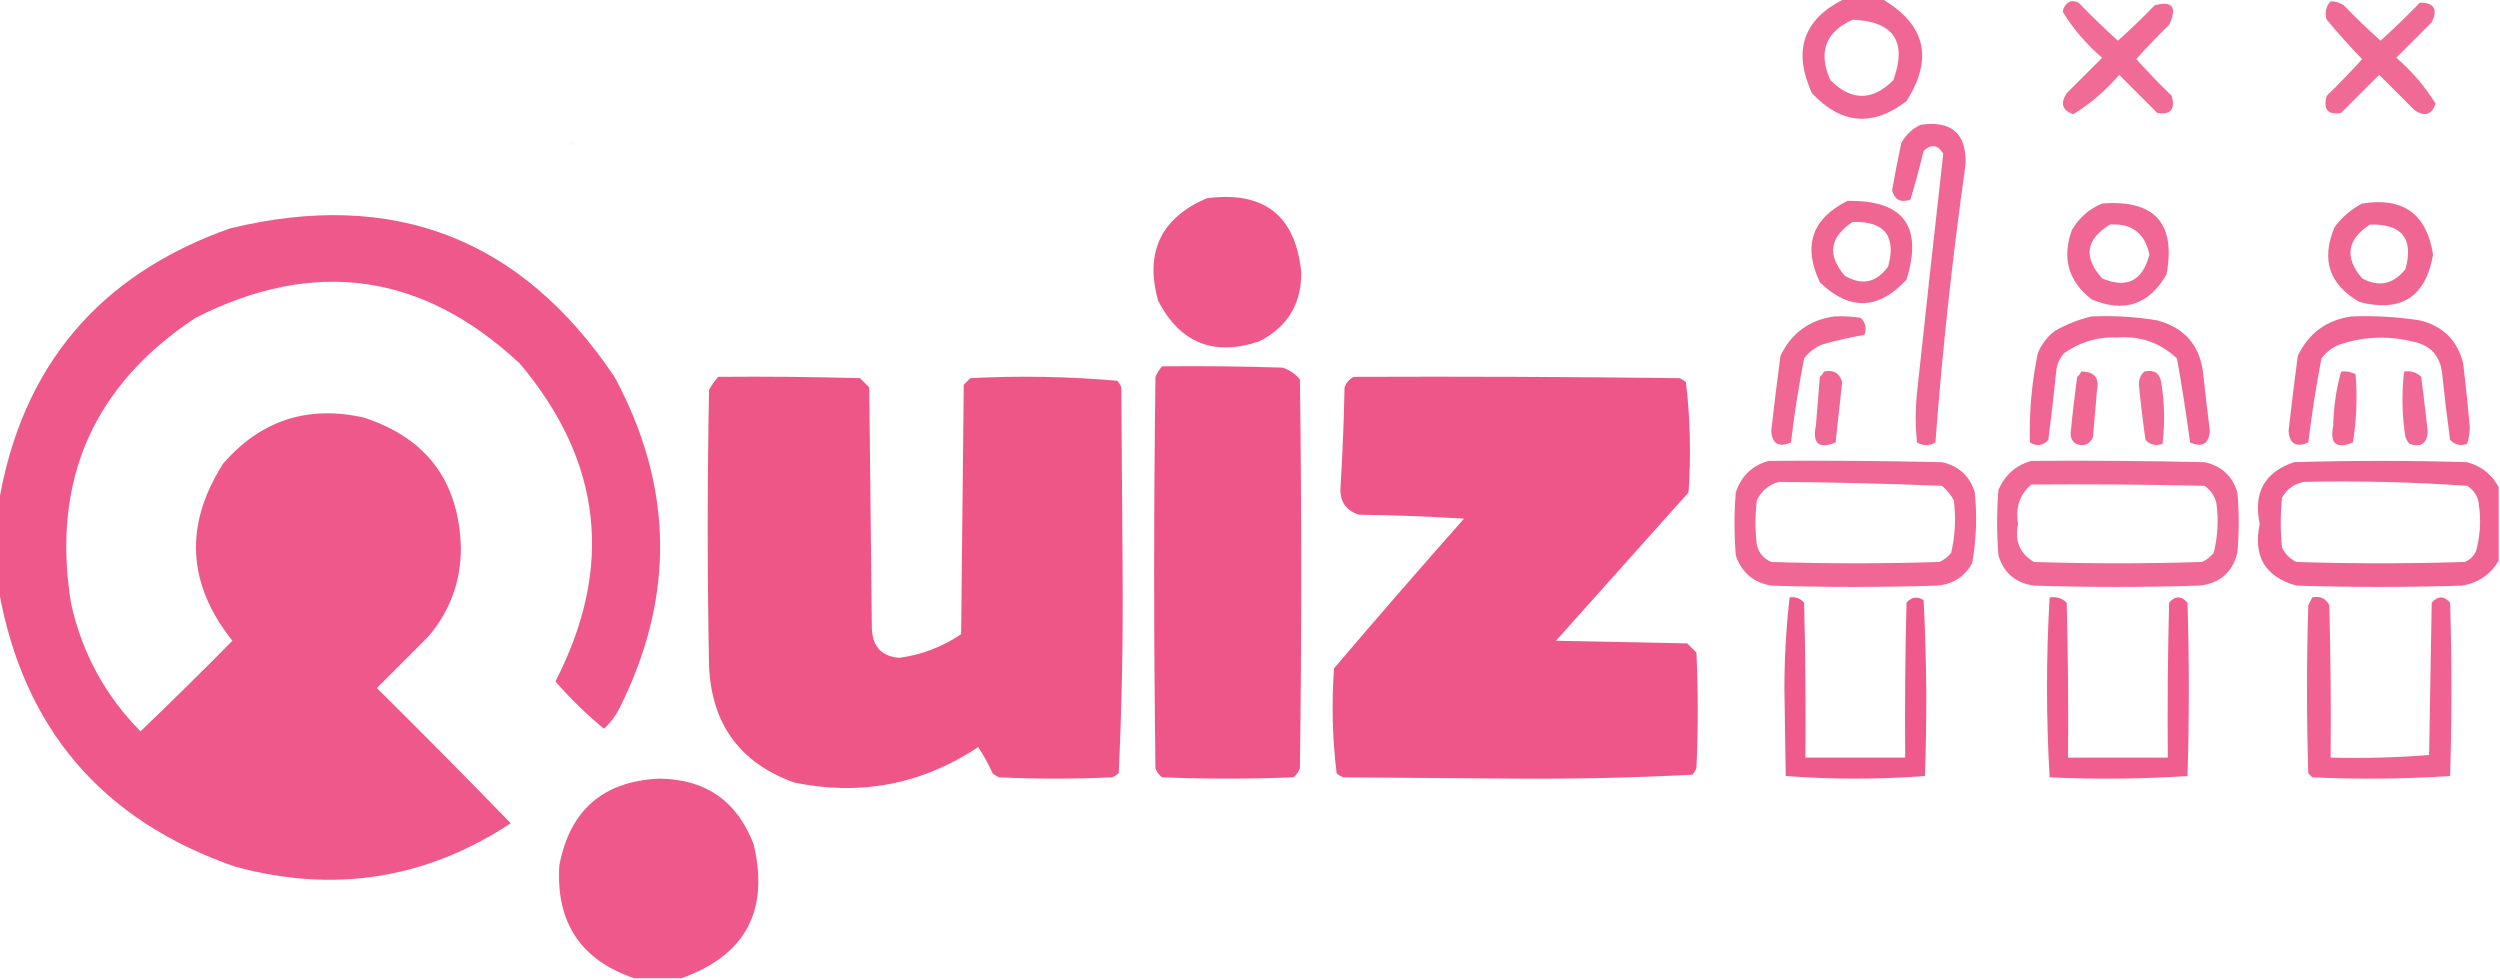 <?xml version="1.0" encoding="UTF-8"?>
<!DOCTYPE svg PUBLIC "-//W3C//DTD SVG 1.1//EN" "http://www.w3.org/Graphics/SVG/1.1/DTD/svg11.dtd">
<svg xmlns="http://www.w3.org/2000/svg" version="1.1" width="952px" height="373px" style="shape-rendering:geometricPrecision; text-rendering:geometricPrecision; image-rendering:optimizeQuality; fill-rule:evenodd; clip-rule:evenodd" xmlns:xlink="http://www.w3.org/1999/xlink">
<g><path style="opacity:0.886" fill="#ee5487" d="M 702.5,-0.5 C 707.167,-0.5 711.833,-0.5 716.5,-0.5C 733.202,9.175 736.369,22.175 726,38.5C 713.143,48.36 701.143,47.36 690,35.5C 682.558,19.203 686.725,7.203 702.5,-0.5 Z M 705.5,7.5 C 721.153,8.144 726.319,15.81 721,30.5C 713,38.5 705,38.5 697,30.5C 692.261,19.873 695.094,12.206 705.5,7.5 Z"/></g>
<g><path style="opacity:0.867" fill="#ee5487" d="M 788.5,0.5 C 789.552,0.351 790.552,0.517 791.5,1C 796.348,6.015 801.348,10.848 806.5,15.5C 811.319,11.182 815.985,6.682 820.5,2C 827.341,0.202 829.174,2.702 826,9.5C 821.651,13.682 817.485,18.015 813.5,22.5C 817.818,27.319 822.318,31.985 827,36.5C 828.424,41.662 826.59,43.829 821.5,43C 816.667,38.167 811.833,33.333 807,28.5C 801.876,34.467 796.042,39.467 789.5,43.5C 785.293,42.024 784.46,39.358 787,35.5C 791.5,31 796,26.5 800.5,22C 794.533,16.876 789.533,11.043 785.5,4.5C 785.787,2.557 786.787,1.223 788.5,0.5 Z"/></g>
<g><path style="opacity:0.87" fill="#ee5487" d="M 887.5,0.5 C 889.308,0.491 890.975,0.991 892.5,2C 897.015,6.682 901.681,11.182 906.5,15.5C 911.652,10.848 916.652,6.015 921.5,1C 926.934,1.027 928.434,3.527 926,8.5C 921.5,13 917,17.5 912.5,22C 918.467,27.124 923.467,32.958 927.5,39.5C 926.024,43.707 923.358,44.541 919.5,42C 915,37.5 910.5,33 906,28.5C 901.167,33.333 896.333,38.167 891.5,43C 886.41,43.829 884.576,41.662 886,36.5C 890.682,31.985 895.182,27.319 899.5,22.5C 894.815,17.649 890.315,12.649 886,7.5C 885.167,4.829 885.667,2.496 887.5,0.5 Z"/></g>
<g><path style="opacity:0.893" fill="#ee5487" d="M 731.5,47.5 C 743.174,45.846 748.841,50.846 748.5,62.5C 743.515,97.716 739.681,133.049 737,168.5C 734.667,169.833 732.333,169.833 730,168.5C 729.333,162.167 729.333,155.833 730,149.5C 733.256,119.126 736.589,88.793 740,58.5C 737.888,55.071 735.388,54.737 732.5,57.5C 730.99,63.75 729.323,69.916 727.5,76C 723.872,77.316 721.539,76.149 720.5,72.5C 721.557,66.493 722.724,60.493 724,54.5C 725.742,51.254 728.242,48.921 731.5,47.5 Z"/></g>
<g><path style="opacity:0.048" fill="#ee5487" d="M 217.5,53.5 C 218.773,54.077 218.773,54.743 217.5,55.5C 216.537,55.03 216.537,54.364 217.5,53.5 Z"/></g>
<g><path style="opacity:0.971" fill="#ee5487" d="M 459.5,75.5 C 481.277,72.636 493.277,81.97 495.5,103.5C 495.671,115.658 490.338,124.492 479.5,130C 462.177,135.785 449.343,130.618 441,114.5C 435.894,96.048 442.061,83.048 459.5,75.5 Z"/></g>
<g><path style="opacity:0.892" fill="#ee5487" d="M 703.5,76.5 C 724.812,76.12 732.312,86.12 726,106.5C 715.298,118.062 704.298,118.395 693,107.5C 686.465,93.604 689.965,83.271 703.5,76.5 Z M 705.5,84.5 C 717.676,84.211 722.176,89.878 719,101.5C 714.526,107.661 709.026,108.828 702.5,105C 695.718,97.141 696.718,90.308 705.5,84.5 Z"/></g>
<g><path style="opacity:0.889" fill="#ee5487" d="M 800.5,77.5 C 820.466,75.962 828.633,84.962 825,104.5C 818.365,116.045 808.865,119.212 796.5,114C 787.613,107.131 785.113,98.297 789,87.5C 791.818,82.839 795.651,79.505 800.5,77.5 Z M 803.5,85.5 C 811.822,84.988 816.822,88.822 818.5,97C 815.85,106.992 809.85,109.992 800.5,106C 793.245,97.949 794.245,91.115 803.5,85.5 Z"/></g>
<g><path style="opacity:0.891" fill="#ee5487" d="M 899.5,77.5 C 915.143,74.993 924.143,81.493 926.5,97C 923.711,113.066 914.378,119.066 898.5,115C 886.963,108.39 883.797,98.89 889,86.5C 891.84,82.673 895.34,79.673 899.5,77.5 Z M 902.5,85.5 C 914.676,85.211 919.176,90.878 916,102.5C 911.372,108.274 905.872,109.441 899.5,106C 892.687,98.074 893.687,91.241 902.5,85.5 Z"/></g>
<g><path style="opacity:0.974" fill="#ee5487" d="M -0.5,224.5 C -0.5,213.5 -0.5,202.5 -0.5,191.5C 8.312,139.512 37.645,104.678 87.5,87C 149.701,71.835 198.534,90.669 234,143.5C 256.48,185.174 257.147,227.174 236,269.5C 234.477,272.555 232.477,275.222 230,277.5C 223.362,272.03 217.196,266.03 211.5,259.5C 233.842,216.075 229.342,175.741 198,138.5C 160.986,103.901 119.819,98.067 74.5,121C 35.435,146.824 19.602,182.991 27,229.5C 31.146,248.464 39.979,264.798 53.5,278.5C 65.319,267.181 76.986,255.681 88.5,244C 71.256,222.337 70.089,199.837 85,176.5C 99.305,160.065 117.138,154.232 138.5,159C 162.446,166.784 174.779,183.284 175.5,208.5C 175.532,221.426 171.365,232.759 163,242.5C 156.5,249 150,255.5 143.5,262C 160.681,279.014 177.681,296.181 194.5,313.5C 162.14,334.781 127.14,340.281 89.5,330C 38.804,312.472 8.804,277.305 -0.5,224.5 Z"/></g>
<g><path style="opacity:0.884" fill="#ee5487" d="M 698.5,120.5 C 701.85,120.335 705.183,120.502 708.5,121C 710.396,122.808 710.896,124.975 710,127.5C 704.814,128.405 699.647,129.572 694.5,131C 691.438,132.061 688.938,133.894 687,136.5C 684.941,147.077 683.274,157.744 682,168.5C 677.298,170.499 674.798,168.999 674.5,164C 675.568,154.486 676.735,144.986 678,135.5C 682.172,126.823 689.005,121.823 698.5,120.5 Z"/></g>
<g><path style="opacity:0.897" fill="#ee5487" d="M 796.5,120.5 C 804.903,120.13 813.236,120.63 821.5,122C 832.029,124.86 837.863,131.693 839,142.5C 839.76,149.676 840.594,156.842 841.5,164C 841.202,168.999 838.702,170.499 834,168.5C 832.551,157.792 830.885,147.125 829,136.5C 822.734,130.577 815.234,127.91 806.5,128.5C 798.928,128.176 792.095,130.176 786,134.5C 784.249,136.49 783.249,138.823 783,141.5C 782.132,150.183 781.132,158.849 780,167.5C 777.975,169.725 775.642,170.059 773,168.5C 772.678,157.05 773.678,145.717 776,134.5C 777.4,131.098 779.567,128.264 782.5,126C 787.017,123.445 791.684,121.612 796.5,120.5 Z"/></g>
<g><path style="opacity:0.896" fill="#ee5487" d="M 895.5,120.5 C 904.226,120.161 912.893,120.661 921.5,122C 930.369,124.202 935.869,129.702 938,138.5C 938.943,146.489 939.777,154.489 940.5,162.5C 940.468,164.759 940.134,166.925 939.5,169C 936.937,169.918 934.77,169.418 933,167.5C 931.854,159.185 930.854,150.851 930,142.5C 929.331,135.495 925.497,131.328 918.5,130C 909.402,127.817 900.402,128.15 891.5,131C 888.438,132.061 885.938,133.894 884,136.5C 881.971,147.083 880.304,157.75 879,168.5C 874.298,170.499 871.798,168.999 871.5,164C 872.568,154.486 873.735,144.986 875,135.5C 879.172,126.823 886.005,121.823 895.5,120.5 Z"/></g>
<g><path style="opacity:0.989" fill="#ee5487" d="M 442.5,139.5 C 457.837,139.333 473.17,139.5 488.5,140C 491.102,140.883 493.269,142.383 495,144.5C 495.667,193.833 495.667,243.167 495,292.5C 494.535,293.931 493.701,295.097 492.5,296C 475.833,296.667 459.167,296.667 442.5,296C 441.299,295.097 440.465,293.931 440,292.5C 439.333,242.833 439.333,193.167 440,143.5C 440.662,142.016 441.496,140.683 442.5,139.5 Z"/></g>
<g><path style="opacity:0.883" fill="#ee5487" d="M 694.5,141.5 C 698.145,140.68 700.478,142.013 701.5,145.5C 700.668,153.142 699.834,160.809 699,168.5C 692.584,171.09 690.084,168.924 691.5,162C 691.972,155.831 692.472,149.664 693,143.5C 693.717,142.956 694.217,142.289 694.5,141.5 Z"/></g>
<g><path style="opacity:0.885" fill="#ee5487" d="M 792.5,141.5 C 797.562,141.405 799.562,143.905 798.5,149C 797.972,154.831 797.472,160.664 797,166.5C 795.695,169.306 793.528,170.14 790.5,169C 789.106,168.044 788.439,166.711 788.5,165C 789.181,157.817 790.014,150.65 791,143.5C 791.717,142.956 792.217,142.289 792.5,141.5 Z"/></g>
<g><path style="opacity:0.87" fill="#ee5487" d="M 816.5,141.5 C 820.162,140.637 822.328,141.97 823,145.5C 824.259,153.388 824.426,161.221 823.5,169C 820.937,169.918 818.77,169.418 817,167.5C 816.002,160.52 815.168,153.52 814.5,146.5C 814.437,144.486 815.103,142.819 816.5,141.5 Z"/></g>
<g><path style="opacity:0.89" fill="#ee5487" d="M 891.5,141.5 C 893.467,141.261 895.301,141.594 897,142.5C 897.702,151.203 897.368,159.87 896,168.5C 889.584,171.09 887.084,168.924 888.5,162C 888.636,154.957 889.636,148.123 891.5,141.5 Z"/></g>
<g><path style="opacity:0.879" fill="#ee5487" d="M 915.5,141.5 C 918.044,141.104 920.211,141.771 922,143.5C 922.889,150.499 923.722,157.499 924.5,164.5C 924.105,169.013 921.771,170.513 917.5,169C 916.874,168.25 916.374,167.416 916,166.5C 914.671,158.114 914.505,149.781 915.5,141.5 Z"/></g>
<g><path style="opacity:0.988" fill="#ee5487" d="M 273.5,143.5 C 291.503,143.333 309.503,143.5 327.5,144C 328.667,145.167 329.833,146.333 331,147.5C 331.333,178.167 331.667,208.833 332,239.5C 332.315,246.313 335.815,249.98 342.5,250.5C 351.049,249.306 358.882,246.306 366,241.5C 366.333,209.833 366.667,178.167 367,146.5C 367.833,145.667 368.667,144.833 369.5,144C 388.257,143.026 406.924,143.36 425.5,145C 426.126,145.75 426.626,146.584 427,147.5C 427.167,171.667 427.333,195.833 427.5,220C 427.658,244.919 427.158,269.752 426,294.5C 425.25,295.126 424.416,295.626 423.5,296C 409.167,296.667 394.833,296.667 380.5,296C 379.584,295.626 378.75,295.126 378,294.5C 376.421,291.006 374.587,287.673 372.5,284.5C 351.068,298.686 327.735,303.186 302.5,298C 281.775,290.582 270.942,275.748 270,253.5C 269.333,218.5 269.333,183.5 270,148.5C 270.997,146.677 272.164,145.01 273.5,143.5 Z"/></g>
<g><path style="opacity:0.989" fill="#ee5487" d="M 515.5,143.5 C 556.835,143.333 598.168,143.5 639.5,144C 640.416,144.374 641.25,144.874 642,145.5C 643.631,159.406 643.964,173.406 643,187.5C 626.167,206.333 609.333,225.167 592.5,244C 609.167,244.333 625.833,244.667 642.5,245C 643.667,246.167 644.833,247.333 646,248.5C 646.667,263.167 646.667,277.833 646,292.5C 645.626,293.416 645.126,294.25 644.5,295C 622.086,296.157 599.586,296.657 577,296.5C 555.167,296.333 533.333,296.167 511.5,296C 510.584,295.626 509.75,295.126 509,294.5C 507.371,281.261 507.038,267.928 508,254.5C 524.313,235.352 540.813,216.352 557.5,197.5C 544.179,196.667 530.846,196.167 517.5,196C 512.296,194.302 509.962,190.636 510.5,185C 511.264,172.517 511.764,160.017 512,147.5C 512.69,145.65 513.856,144.316 515.5,143.5 Z"/></g>
<g><path style="opacity:0.889" fill="#ee5487" d="M 673.5,175.5 C 695.503,175.333 717.503,175.5 739.5,176C 745.925,177.427 750.092,181.26 752,187.5C 752.913,196.576 752.58,205.576 751,214.5C 748.051,219.728 743.551,222.561 737.5,223C 716.5,223.667 695.5,223.667 674.5,223C 667.706,221.854 663.206,218.021 661,211.5C 660.333,203.5 660.333,195.5 661,187.5C 663.085,181.246 667.252,177.246 673.5,175.5 Z M 677.5,183.5 C 698.173,183.667 718.84,184.167 739.5,185C 741.378,186.543 742.878,188.376 744,190.5C 744.877,197.249 744.544,203.916 743,210.5C 741.786,212.049 740.286,213.215 738.5,214C 717.167,214.667 695.833,214.667 674.5,214C 671.572,212.74 669.739,210.573 669,207.5C 668.333,201.833 668.333,196.167 669,190.5C 670.866,186.784 673.699,184.45 677.5,183.5 Z"/></g>
<g><path style="opacity:0.882" fill="#ee5487" d="M 773.5,175.5 C 795.503,175.333 817.503,175.5 839.5,176C 845.9,177.399 850.066,181.233 852,187.5C 852.667,195.167 852.667,202.833 852,210.5C 850.092,218.04 845.259,222.207 837.5,223C 816.5,223.667 795.5,223.667 774.5,223C 767.526,222.023 763.026,218.19 761,211.5C 760.333,203.167 760.333,194.833 761,186.5C 763.505,180.822 767.671,177.155 773.5,175.5 Z M 773.5,184.5 C 795.503,184.333 817.503,184.5 839.5,185C 841.81,186.637 843.31,188.804 844,191.5C 844.87,197.917 844.536,204.251 843,210.5C 841.786,212.049 840.286,213.215 838.5,214C 817.167,214.667 795.833,214.667 774.5,214C 769.087,210.729 767.087,205.895 768.5,199.5C 767.408,193.384 769.074,188.384 773.5,184.5 Z"/></g>
<g><path style="opacity:0.903" fill="#ee5487" d="M 951.5,185.5 C 951.5,194.833 951.5,204.167 951.5,213.5C 948.323,218.841 943.656,222.007 937.5,223C 916.5,223.667 895.5,223.667 874.5,223C 862.591,219.705 857.924,211.872 860.5,199.5C 858.005,187.641 862.338,179.807 873.5,176C 895.5,175.333 917.5,175.333 939.5,176C 944.928,177.526 948.928,180.693 951.5,185.5 Z M 877.5,183.5 C 898.212,183.059 918.879,183.559 939.5,185C 942.268,186.762 943.768,189.262 944,192.5C 944.789,198.237 944.456,203.903 943,209.5C 942.167,211.667 940.667,213.167 938.5,214C 917.167,214.667 895.833,214.667 874.5,214C 872,212.833 870.167,211 869,208.5C 868.333,202.167 868.333,195.833 869,189.5C 870.943,186.122 873.776,184.122 877.5,183.5 Z"/></g>
<g><path style="opacity:0.961" fill="#ee5487" d="M 681.5,227.5 C 683.722,227.178 685.556,227.845 687,229.5C 687.5,249.164 687.667,268.831 687.5,288.5C 700.167,288.5 712.833,288.5 725.5,288.5C 725.333,268.831 725.5,249.164 726,229.5C 727.865,227.327 730.031,226.993 732.5,228.5C 733.666,250.826 733.833,273.159 733,295.5C 715.333,296.833 697.667,296.833 680,295.5C 679.833,284.333 679.667,273.167 679.5,262C 679.521,250.275 680.188,238.775 681.5,227.5 Z"/></g>
<g><path style="opacity:0.934" fill="#ee5487" d="M 780.5,227.5 C 783.044,227.104 785.211,227.771 787,229.5C 787.5,249.164 787.667,268.831 787.5,288.5C 800.167,288.5 812.833,288.5 825.5,288.5C 825.333,268.831 825.5,249.164 826,229.5C 828.333,226.833 830.667,226.833 833,229.5C 833.667,251.5 833.667,273.5 833,295.5C 815.574,296.658 798.074,296.825 780.5,296C 779.172,273.167 779.172,250.333 780.5,227.5 Z"/></g>
<g><path style="opacity:0.913" fill="#ee5487" d="M 880.5,227.5 C 883.547,226.855 885.713,227.855 887,230.5C 887.5,249.83 887.667,269.164 887.5,288.5C 900.08,288.822 912.58,288.489 925,287.5C 925.333,268.167 925.667,248.833 926,229.5C 928.333,226.833 930.667,226.833 933,229.5C 933.667,251.5 933.667,273.5 933,295.5C 915.574,296.658 898.074,296.825 880.5,296C 880,295.5 879.5,295 879,294.5C 878.333,273.167 878.333,251.833 879,230.5C 879.513,229.473 880.013,228.473 880.5,227.5 Z"/></g>
<g><path style="opacity:0.976" fill="#ee5487" d="M 259.5,372.5 C 253.5,372.5 247.5,372.5 241.5,372.5C 221.14,365.598 211.64,351.265 213,329.5C 217.003,308.502 229.67,297.502 251,296.5C 268.648,296.66 280.648,304.993 287,321.5C 292.991,346.86 283.824,363.86 259.5,372.5 Z"/></g>
</svg>
